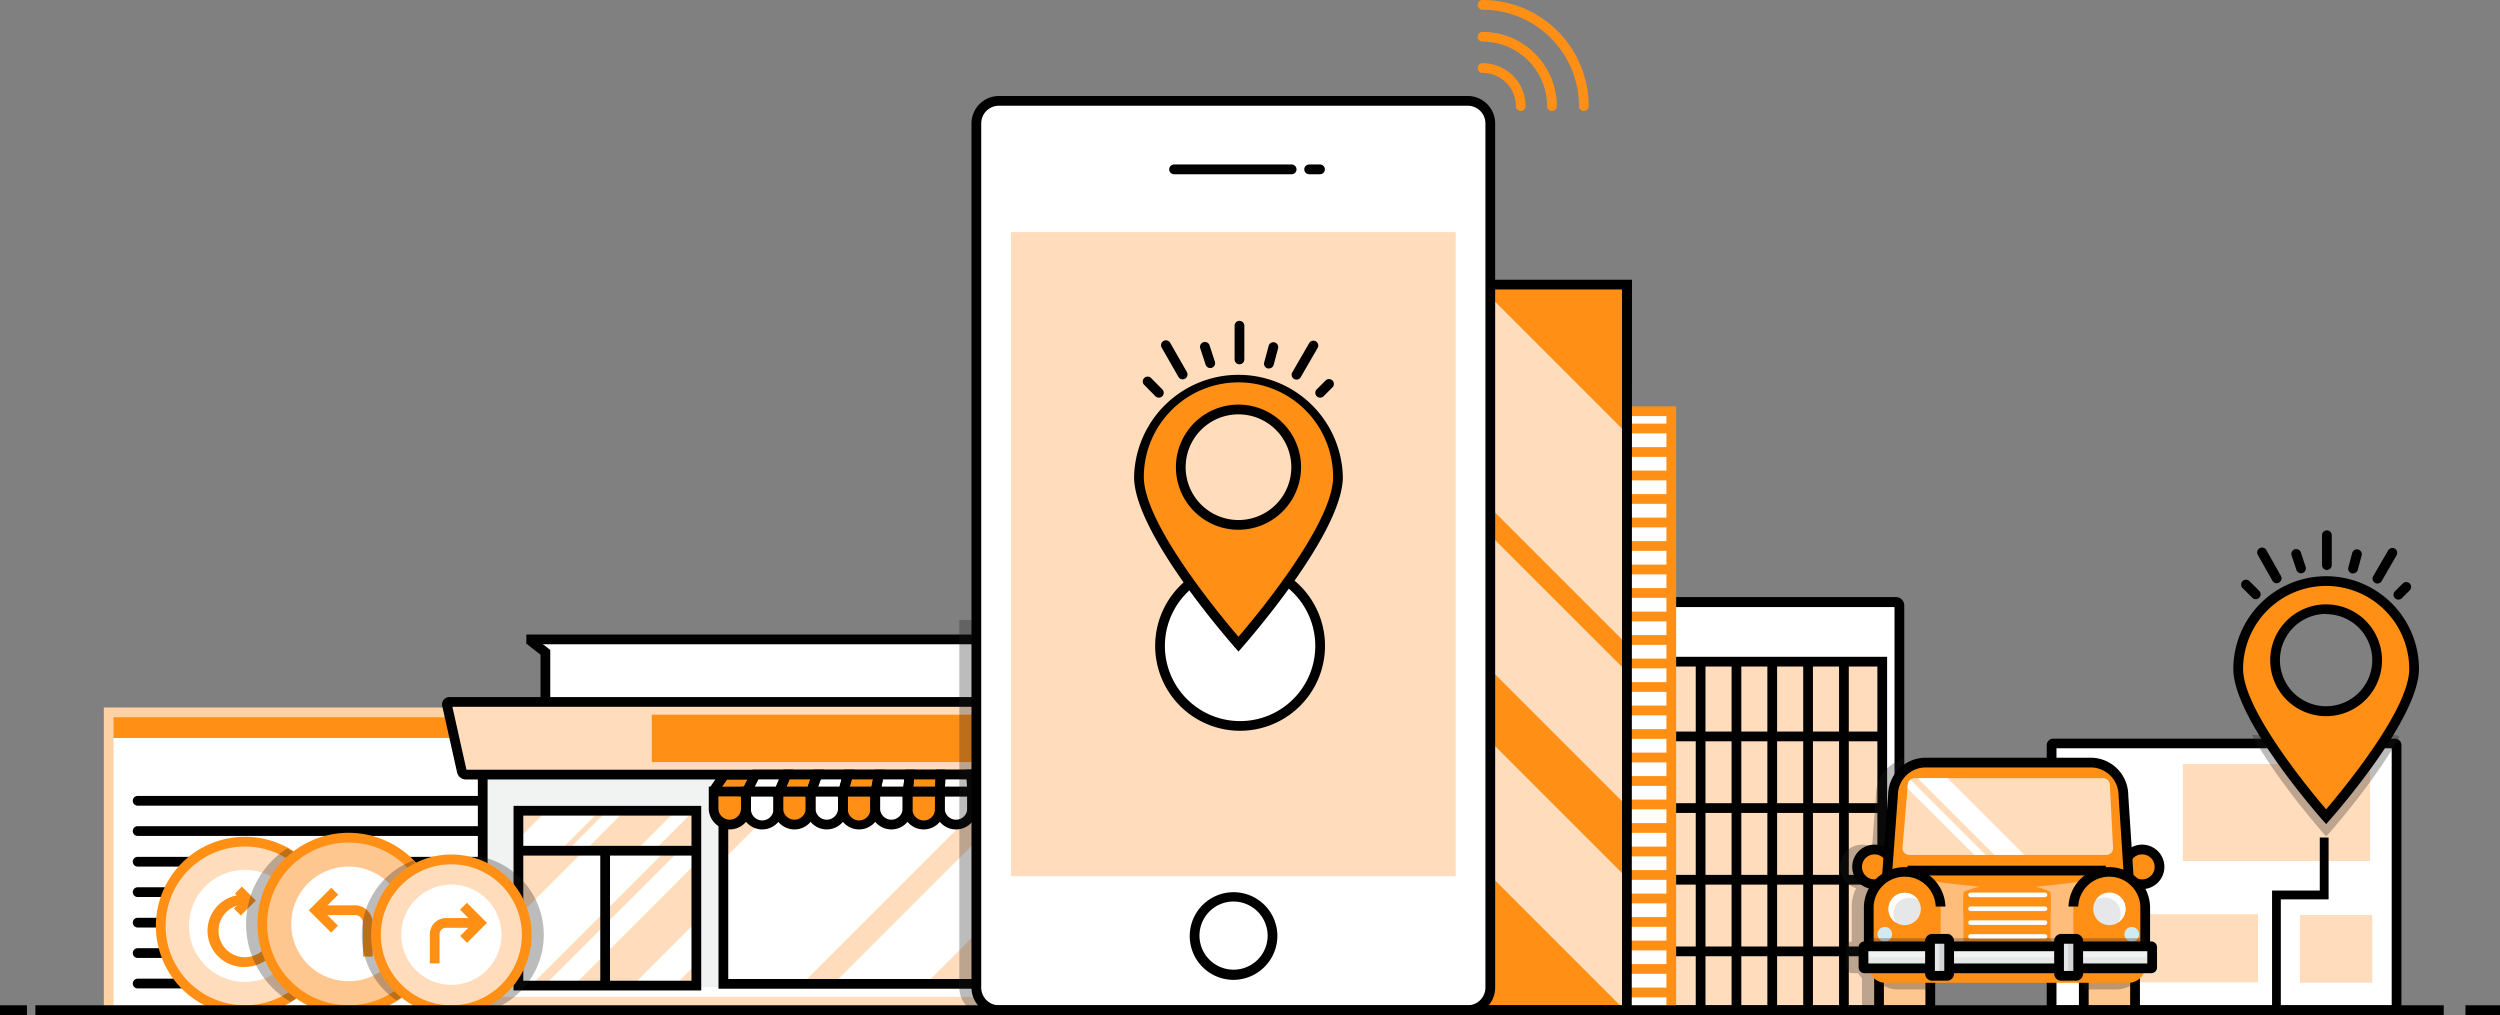 <svg id="Layer_1" data-name="Layer 1" xmlns="http://www.w3.org/2000/svg" viewBox="0 0 513.39 208.44"><rect x="0" y="0" width="513.39" height="208.44" fill="#808080" stroke="none"/><defs><style>.cls-1{fill:#fff;}.cls-2{fill:#ff9015;}.cls-3{fill:#ffd2a6;}.cls-4{fill:#ffddbc;}.cls-5{fill:#fefefe;}.cls-6{opacity:0.3;}.cls-7{fill:#231f20;}.cls-8{fill:#ffc790;}.cls-9{fill:#ffbd7b;}.cls-10{fill:#e6e7e8;}.cls-11{fill:#cfeaf3;}.cls-12{fill:#f1f2f2;}.cls-13{fill:#d1d3d4;}.cls-14{fill:#616d7e;}.cls-15{fill:#c1c6cc;}.cls-16{fill:#8c97a3;}</style></defs><rect class="cls-1" x="22.29" y="146.28" width="99.03" height="61.16"/><rect class="cls-2" x="22.29" y="146.28" width="99.03" height="5.27"/><path class="cls-3" d="M275.79,459.78h-101V396.63h101Zm-99-2h97V398.63h-97Z" transform="translate(-153.47 -251.34)"/><path d="M268.81,416.79H181.74a1,1,0,1,1,0-2h87.07a1,1,0,0,1,0,2Z" transform="translate(-153.47 -251.34)"/><path d="M268.81,423H181.74a1,1,0,1,1,0-2h87.07a1,1,0,0,1,0,2Z" transform="translate(-153.47 -251.34)"/><path d="M268.81,429.3H181.74a1,1,0,1,1,0-2h87.07a1,1,0,0,1,0,2Z" transform="translate(-153.47 -251.34)"/><path d="M268.81,435.55H181.74a1,1,0,1,1,0-2h87.07a1,1,0,0,1,0,2Z" transform="translate(-153.47 -251.34)"/><path d="M268.81,441.81H181.74a1,1,0,1,1,0-2h87.07a1,1,0,0,1,0,2Z" transform="translate(-153.47 -251.34)"/><path d="M268.81,448.06H181.74a1,1,0,1,1,0-2h87.07a1,1,0,0,1,0,2Z" transform="translate(-153.47 -251.34)"/><path d="M268.81,454.32H181.74a1,1,0,1,1,0-2h87.07a1,1,0,0,1,0,2Z" transform="translate(-153.47 -251.34)"/><path class="cls-1" d="M338.92,123.61h50.42a.7.7,0,0,1,.7.7v83.12a0,0,0,0,1,0,0H338.22a0,0,0,0,1,0,0V124.32A.7.7,0,0,1,338.92,123.61Z"/><path d="M544.52,459.78H490.69V375.66a1.71,1.71,0,0,1,1.7-1.71h50.42a1.72,1.72,0,0,1,1.71,1.71Zm-51.83-2h49.83V376H492.69Z" transform="translate(-153.47 -251.34)"/><rect class="cls-4" x="341.76" y="135.87" width="44.74" height="71.57"/><path d="M541,459.78H494.23V386.22H541Zm-44.74-2H539V388.22H496.23Z" transform="translate(-153.47 -251.34)"/><rect x="348.23" y="135.87" width="2" height="71.57"/><rect x="355.59" y="135.87" width="2" height="71.57"/><rect x="362.94" y="135.87" width="2" height="71.57"/><rect x="370.3" y="135.87" width="2" height="71.57"/><rect x="377.66" y="135.87" width="2" height="71.57"/><rect x="341.76" y="164.94" width="44.74" height="2"/><rect x="341.76" y="179.66" width="44.74" height="2"/><rect x="341.76" y="194.37" width="44.74" height="2"/><rect x="341.76" y="150.23" width="44.74" height="2"/><rect class="cls-5" x="326.27" y="84.42" width="16.93" height="123.02"/><path class="cls-2" d="M497.68,459.78H478.74v-125h18.94Zm-16.94-2h14.94v-121H480.74Z" transform="translate(-153.47 -251.34)"/><rect class="cls-2" x="334.09" y="86.99" width="9.12" height="2"/><rect class="cls-2" x="334.09" y="91.82" width="9.12" height="2"/><rect class="cls-2" x="334.09" y="96.64" width="9.12" height="2"/><rect class="cls-2" x="334.09" y="101.47" width="9.12" height="2"/><rect class="cls-2" x="334.09" y="106.3" width="9.12" height="2"/><rect class="cls-2" x="334.09" y="111.12" width="9.12" height="2"/><rect class="cls-2" x="334.09" y="115.95" width="9.12" height="2"/><rect class="cls-2" x="334.09" y="120.77" width="9.12" height="2"/><rect class="cls-2" x="334.09" y="125.6" width="9.12" height="2"/><rect class="cls-2" x="334.09" y="130.42" width="9.12" height="2"/><rect class="cls-2" x="334.09" y="135.25" width="9.12" height="2"/><rect class="cls-2" x="334.09" y="140.08" width="9.12" height="2"/><rect class="cls-2" x="334.09" y="144.9" width="9.12" height="2"/><rect class="cls-2" x="334.09" y="149.73" width="9.12" height="2"/><rect class="cls-2" x="334.09" y="154.55" width="9.12" height="2"/><rect class="cls-2" x="334.09" y="159.38" width="9.12" height="2"/><rect class="cls-2" x="334.09" y="164.2" width="9.12" height="2"/><rect class="cls-2" x="334.09" y="169.03" width="9.12" height="2"/><rect class="cls-2" x="334.09" y="173.86" width="9.12" height="2"/><rect class="cls-2" x="334.09" y="178.68" width="9.12" height="2"/><rect class="cls-2" x="334.09" y="183.51" width="9.12" height="2"/><rect class="cls-2" x="334.09" y="188.33" width="9.12" height="2"/><rect class="cls-2" x="334.09" y="193.16" width="9.12" height="2"/><rect class="cls-2" x="334.09" y="197.98" width="9.12" height="2"/><rect class="cls-2" x="334.09" y="202.81" width="9.12" height="2"/><rect class="cls-2" x="303.48" y="58.43" width="30.61" height="149.01"/><polygon class="cls-4" points="334.09 132.31 334.09 89.03 303.49 58.43 303.48 58.43 303.48 101.7 334.09 132.31"/><polygon class="cls-4" points="303.48 149.69 303.48 177.25 333.67 207.44 334.09 207.44 334.09 180.29 303.48 149.69"/><polygon class="cls-4" points="303.48 134.92 334.09 165.53 334.09 137.96 303.48 107.36 303.48 134.92"/><path d="M488.56,459.78H456v-151h32.61Zm-30.61-2h28.61v-147H458Z" transform="translate(-153.47 -251.34)"/><rect class="cls-1" x="421.31" y="152.68" width="70.84" height="54.76" rx="0.33"/><path d="M645.29,459.78H575.12a1.34,1.34,0,0,1-1.34-1.33V404.36a1.33,1.33,0,0,1,1.34-1.33h70.17a1.33,1.33,0,0,1,1.33,1.33v54.09A1.34,1.34,0,0,1,645.29,459.78Zm-69.51-2h68.84V405H575.78Z" transform="translate(-153.47 -251.34)"/><rect class="cls-1" x="426.76" y="156.9" width="59.94" height="46.33"/><rect class="cls-4" x="448.27" y="156.9" width="38.43" height="19.91"/><rect class="cls-4" x="425.26" y="187.72" width="38.43" height="14.01"/><rect class="cls-4" x="472.3" y="187.89" width="14.86" height="13.92"/><polygon points="468.38 207.44 466.58 207.44 466.58 182.88 476.38 182.88 476.38 171.99 478.19 171.99 478.19 184.69 468.38 184.69 468.38 207.44"/><g class="cls-6"><path class="cls-7" d="M538.71,414.57l-.8,10.7a4.5,4.5,0,0,0-2-.48,4.55,4.55,0,0,0-1.27,8.93,8.3,8.3,0,0,0-.91,3.78v7.2a1.18,1.18,0,0,0-1.08,1.16V450a1.19,1.19,0,0,0,1.19,1.19h1.24a3.53,3.53,0,0,0,.76,1v5.55a2,2,0,0,0,.62,1.45h8.06V407.18A7.68,7.68,0,0,0,538.71,414.57Z" transform="translate(-153.47 -251.34)"/></g><path class="cls-2" d="M542,429.36a3.57,3.57,0,1,1-3.57-3.57A3.57,3.57,0,0,1,542,429.36Z" transform="translate(-153.47 -251.34)"/><path class="cls-2" d="M596.94,429.36a3.57,3.57,0,1,1-3.57-3.57A3.57,3.57,0,0,1,596.94,429.36Z" transform="translate(-153.47 -251.34)"/><path d="M538.41,433.93a4.57,4.57,0,1,1,4.57-4.57A4.57,4.57,0,0,1,538.41,433.93Zm0-7.14a2.57,2.57,0,1,0,2.57,2.57A2.57,2.57,0,0,0,538.41,426.79Z" transform="translate(-153.47 -251.34)"/><path d="M593.37,433.93a4.57,4.57,0,1,1,4.57-4.57A4.58,4.58,0,0,1,593.37,433.93Zm0-7.14a2.57,2.57,0,1,0,2.57,2.57A2.57,2.57,0,0,0,593.37,426.79Z" transform="translate(-153.47 -251.34)"/><rect class="cls-8" x="385.87" y="189.32" width="10.53" height="18.12" rx="1"/><rect class="cls-8" x="427.91" y="189.32" width="10.53" height="18.12" rx="1"/><path d="M548.87,459.78h-8.53a2,2,0,0,1-2-2V441.66a2,2,0,0,1,2-2h8.53a2,2,0,0,1,2,2v16.12A2,2,0,0,1,548.87,459.78Zm0-2v0Zm-8.53-16.12v16.12h8.53V441.66Z" transform="translate(-153.47 -251.34)"/><path d="M590.92,459.78h-8.53a2,2,0,0,1-2-2V441.66a2,2,0,0,1,2-2h8.53a2,2,0,0,1,2,2v16.12A2,2,0,0,1,590.92,459.78Zm0-2v0Zm-8.53-16.12v16.12h8.52V441.66Z" transform="translate(-153.47 -251.34)"/><g class="cls-6"><path class="cls-7" d="M539.34,453.1a5.88,5.88,0,0,0,3.83,1.43h6.7v-8.22H539.34Z" transform="translate(-153.47 -251.34)"/></g><g class="cls-6"><path class="cls-7" d="M581.39,454.53h6.7a5.9,5.9,0,0,0,3.83-1.43v-6.79H581.39Z" transform="translate(-153.47 -251.34)"/></g><path class="cls-2" d="M383.76,193.59h56.8a0,0,0,0,1,0,0v4.77a3.46,3.46,0,0,1-3.46,3.46H387.21a3.46,3.46,0,0,1-3.46-3.46v-4.77A0,0,0,0,1,383.76,193.59Z"/><path class="cls-2" d="M590.65,432H540.91l1.3-17.34a6.72,6.72,0,0,1,6.72-6.72H582.8a6.72,6.72,0,0,1,6.72,6.72Z" transform="translate(-153.47 -251.34)"/><path d="M591.72,433H539.83l1.38-18.42a7.71,7.71,0,0,1,7.72-7.64H582.8a7.72,7.72,0,0,1,7.72,7.72ZM542,431h47.59l-1.06-16.28a5.74,5.74,0,0,0-5.72-5.78H548.93a5.72,5.72,0,0,0-5.72,5.72Z" transform="translate(-153.47 -251.34)"/><path class="cls-4" d="M586,426.9H545.54a1.39,1.39,0,0,1-1.38-1.48l1.1-13a1.37,1.37,0,0,1,1.37-1.27h38.73a1.37,1.37,0,0,1,1.37,1.3l.67,13A1.38,1.38,0,0,1,586,426.9Z" transform="translate(-153.47 -251.34)"/><polygon class="cls-1" points="399.93 159.79 393.8 159.79 409.56 175.55 415.69 175.55 399.93 159.79"/><path class="cls-1" d="M558.91,426.9h2.31l-15.44-15.45a1.36,1.36,0,0,0-.52,1l-.06.78Z" transform="translate(-153.47 -251.34)"/><rect class="cls-2" x="390.14" y="178.78" width="41.43" height="15.67"/><path class="cls-1" d="M573.42,435.58H558.14a.47.47,0,0,1-.47-.47h0a.47.47,0,0,1,.47-.47h15.28a.47.47,0,0,1,.47.47h0A.47.47,0,0,1,573.42,435.58Z" transform="translate(-153.47 -251.34)"/><path class="cls-1" d="M573.42,438.43H558.14a.47.47,0,0,1-.47-.47h0a.47.47,0,0,1,.47-.47h15.28a.47.47,0,0,1,.47.47h0A.47.47,0,0,1,573.42,438.43Z" transform="translate(-153.47 -251.34)"/><path class="cls-1" d="M573.42,441.28H558.14a.47.47,0,0,1-.47-.47h0a.47.47,0,0,1,.47-.47h15.28a.47.47,0,0,1,.47.47h0A.47.47,0,0,1,573.42,441.28Z" transform="translate(-153.47 -251.34)"/><path class="cls-1" d="M573.42,444.13H558.14a.47.47,0,0,1-.47-.47h0a.47.47,0,0,1,.47-.47h15.28a.47.47,0,0,1,.47.47h0A.47.47,0,0,1,573.42,444.13Z" transform="translate(-153.47 -251.34)"/><path class="cls-9" d="M584.83,430.36,582.4,432c-1.24.52-10.83,1.43-10.83,1.43s3,.83,3,1.22a41.29,41.29,0,0,1,0,4.93v6.22h5.29a.43.43,0,0,0,.4-.29l-1-6.53Z" transform="translate(-153.47 -251.34)"/><path class="cls-9" d="M546.45,430.36l2.43,1.63c1.24.52,11.18,1.43,11.18,1.43s-3.35.83-3.38,1.22a41.29,41.29,0,0,0,0,4.93v6.22H551.4a.43.43,0,0,1-.41-.29l1-6.53Z" transform="translate(-153.47 -251.34)"/><path class="cls-2" d="M594,445.79V437.5a7.39,7.39,0,0,0-7.38-7.37h0a7.39,7.39,0,0,0-7.37,7.37v8.29Z" transform="translate(-153.47 -251.34)"/><path class="cls-10" d="M583.33,438a3.32,3.32,0,1,0,3.32-3.32A3.32,3.32,0,0,0,583.33,438Z" transform="translate(-153.47 -251.34)"/><path class="cls-1" d="M586.65,434.64a3.31,3.31,0,0,0-2.79,1.53,3.31,3.31,0,0,1,4.58,4.58,3.32,3.32,0,0,0-1.79-6.11Z" transform="translate(-153.47 -251.34)"/><path class="cls-11" d="M589.74,443.19a1.5,1.5,0,1,0,1.5-1.49A1.5,1.5,0,0,0,589.74,443.19Z" transform="translate(-153.47 -251.34)"/><path class="cls-2" d="M537.23,445.79V437.5a7.39,7.39,0,0,1,7.37-7.37h0A7.39,7.39,0,0,1,552,437.5v8.29Z" transform="translate(-153.47 -251.34)"/><path d="M595,445.79h-2V437.5a6.38,6.38,0,0,0-12.75,0h-2a8.38,8.38,0,0,1,16.75,0Z" transform="translate(-153.47 -251.34)"/><path d="M538.23,445.79h-2V437.5a8.38,8.38,0,0,1,16.75,0h-2a6.38,6.38,0,0,0-12.75,0Z" transform="translate(-153.47 -251.34)"/><path class="cls-10" d="M547.92,438a3.32,3.32,0,1,1-3.32-3.32A3.32,3.32,0,0,1,547.92,438Z" transform="translate(-153.47 -251.34)"/><path class="cls-1" d="M542.28,439a3.31,3.31,0,0,1,5.11-2.79,3.32,3.32,0,0,0-6.11,1.79,3.34,3.34,0,0,0,1.53,2.79A3.33,3.33,0,0,1,542.28,439Z" transform="translate(-153.47 -251.34)"/><circle class="cls-11" cx="387.06" cy="191.85" r="1.5"/><g class="cls-6"><polygon class="cls-7" points="426.76 192.67 426.76 191.75 424.73 191.75 422.84 191.75 422.84 192.67 400.54 192.67 400.54 191.75 398.5 191.75 396.62 191.75 396.62 192.67 383.76 192.67 383.76 193.95 390.14 193.95 397.92 193.95 398.5 193.95 403.21 193.95 421.13 193.95 425.81 193.95 426.41 193.95 431.57 193.95 440.55 193.95 440.55 192.67 426.76 192.67"/></g><rect class="cls-12" x="382.68" y="194.33" width="59.28" height="4.51"/><rect class="cls-10" x="382.68" y="196.59" width="59.28" height="2.26"/><rect x="391.72" y="177.78" width="40.72" height="2"/><path d="M595.24,451.19h-58.9a1.19,1.19,0,0,1-1.19-1.19v-4.14a1.19,1.19,0,0,1,1.19-1.19h58.9a1.19,1.19,0,0,1,1.19,1.19V450A1.19,1.19,0,0,1,595.24,451.19Zm-58.09-2h57.28v-2.52H537.15Z" transform="translate(-153.47 -251.34)"/><rect class="cls-10" x="422.84" y="192.8" width="3.92" height="7.59"/><rect class="cls-13" x="424.73" y="192.8" width="2.04" height="7.59"/><rect class="cls-10" x="396.34" y="192.8" width="3.92" height="7.59"/><rect class="cls-13" x="398.23" y="192.8" width="2.04" height="7.59"/><path d="M553.31,452.73h-3.07a1.44,1.44,0,0,1-1.43-1.43v-6.73a1.43,1.43,0,0,1,1.43-1.43h3.07a1.44,1.44,0,0,1,1.43,1.43v6.73A1.44,1.44,0,0,1,553.31,452.73Zm-2.5-2h1.93v-5.59h-1.93Z" transform="translate(-153.47 -251.34)"/><path d="M579.81,452.73h-3.07a1.44,1.44,0,0,1-1.43-1.43v-6.73a1.43,1.43,0,0,1,1.43-1.43h3.07a1.44,1.44,0,0,1,1.43,1.43v6.73A1.44,1.44,0,0,1,579.81,452.73Zm-2.5-2h1.93v-5.59h-1.93Z" transform="translate(-153.47 -251.34)"/><polygon class="cls-1" points="236.2 147.14 112.08 147.14 112.08 133.95 109.42 131.56 239.2 131.56 236.45 133.95 236.2 147.14"/><polygon class="cls-14" points="237.2 147.14 235.2 147.14 235.2 133.47 238.6 130.82 239.83 132.4 237.2 134.45 237.2 147.14"/><rect class="cls-15" x="109.08" y="131.31" width="130.13" height="0.03"/><path d="M393.69,383.65H261.56v-2H393.69Z" transform="translate(-153.47 -251.34)"/><polygon points="113 147.14 111 147.14 111 134.45 108.37 132.4 109.6 130.82 113 133.47 113 147.14"/><rect class="cls-12" x="99.13" y="158.47" width="150.2" height="45.24"/><rect class="cls-4" x="106.46" y="175.46" width="36.54" height="26.93"/><polygon class="cls-1" points="143 177.19 143 175.47 138.7 175.47 111.77 202.4 117.8 202.4 143 177.19"/><polygon class="cls-1" points="119.15 175.47 106.46 188.16 106.46 202.4 108.98 202.4 135.91 175.47 119.15 175.47"/><polygon class="cls-1" points="143 197.92 143 189.27 129.87 202.4 138.52 202.4 143 197.92"/><polygon class="cls-4" points="244.99 162.54 244.99 202.04 148.55 202.04 148.55 162.68 244.99 162.54"/><polygon class="cls-1" points="210.64 162.59 171.19 202.04 190.11 202.04 229.62 162.57 210.64 162.59"/><polygon class="cls-1" points="162.39 162.66 148.55 176.53 148.55 202.04 164.73 202.04 204.17 162.6 162.39 162.66"/><polygon class="cls-1" points="244.99 171.62 214.57 202.04 232.1 202.04 244.99 189.17 244.99 171.62"/><polygon class="cls-16" points="243.83 159.06 237.5 159.06 239.25 162.52 246.13 162.41 243.83 159.06"/><polygon class="cls-2" points="148.8 159.06 146.5 162.44 153.39 162.52 155.14 159.06 148.8 159.06"/><polygon points="147.32 163 145.67 161.87 148.27 158.06 156.76 158.06 154.28 162.97 152.5 162.07 153.51 160.06 149.33 160.06 147.32 163"/><path class="cls-4" d="M405.83,410.41H249.12a.87.87,0,0,1-.81-.65l-3-13.62a.52.52,0,0,1,.52-.66H409.16a.52.52,0,0,1,.52.66l-3,13.62A.86.86,0,0,1,405.83,410.41Z" transform="translate(-153.47 -251.34)"/><path d="M405.83,411.41H249.12a1.86,1.86,0,0,1-1.78-1.43l-3.05-13.63a1.52,1.52,0,0,1,1.5-1.87H409.16a1.52,1.52,0,0,1,1.5,1.87l-3,13.63A1.87,1.87,0,0,1,405.83,411.41Zm-156.57-2H405.69l2.89-12.93H246.37Z" transform="translate(-153.47 -251.34)"/><rect class="cls-4" x="94.99" y="203.71" width="158.04" height="3.73"/><polygon class="cls-1" points="254.02 206.96 252.02 206.96 252.02 204.71 95.98 204.71 95.98 206.96 93.98 206.96 93.98 202.71 254.02 202.71 254.02 206.96"/><path class="cls-2" d="M303.34,420.67h0a3.32,3.32,0,0,1-3.32-3.32v-3.47h6.64v3.47A3.32,3.32,0,0,1,303.34,420.67Z" transform="translate(-153.47 -251.34)"/><path class="cls-1" d="M310,420.67h0a3.32,3.32,0,0,1-3.32-3.32v-3.47h6.63v3.47A3.32,3.32,0,0,1,310,420.67Z" transform="translate(-153.47 -251.34)"/><path class="cls-2" d="M316.61,420.67h0a3.32,3.32,0,0,1-3.32-3.32v-3.47h6.64v3.47A3.32,3.32,0,0,1,316.61,420.67Z" transform="translate(-153.47 -251.34)"/><path class="cls-1" d="M323.25,420.67h0a3.32,3.32,0,0,1-3.32-3.32v-3.47h6.64v3.47A3.32,3.32,0,0,1,323.25,420.67Z" transform="translate(-153.47 -251.34)"/><path class="cls-2" d="M329.88,420.67h0a3.32,3.32,0,0,1-3.31-3.32v-3.47h6.63v3.47A3.32,3.32,0,0,1,329.88,420.67Z" transform="translate(-153.47 -251.34)"/><path class="cls-1" d="M336.52,420.67h0a3.32,3.32,0,0,1-3.32-3.32v-3.47h6.64v3.47A3.32,3.32,0,0,1,336.52,420.67Z" transform="translate(-153.47 -251.34)"/><path class="cls-2" d="M343.15,420.67h0a3.32,3.32,0,0,1-3.31-3.32v-3.47h6.63v3.47A3.32,3.32,0,0,1,343.15,420.67Z" transform="translate(-153.47 -251.34)"/><path class="cls-1" d="M349.79,420.67h0a3.32,3.32,0,0,1-3.32-3.32v-3.47h6.64v3.47A3.32,3.32,0,0,1,349.79,420.67Z" transform="translate(-153.47 -251.34)"/><path class="cls-16" d="M356.42,420.67h0a3.32,3.32,0,0,1-3.31-3.32v-3.47h6.63v3.47A3.32,3.32,0,0,1,356.42,420.67Z" transform="translate(-153.47 -251.34)"/><path class="cls-1" d="M363.06,420.67h0a3.32,3.32,0,0,1-3.32-3.32v-3.47h6.64v3.47A3.32,3.32,0,0,1,363.06,420.67Z" transform="translate(-153.47 -251.34)"/><path class="cls-16" d="M212.9,162.54h6.64a0,0,0,0,1,0,0V166a3.32,3.32,0,0,1-3.32,3.32h0A3.32,3.32,0,0,1,212.9,166v-3.47A0,0,0,0,1,212.9,162.54Z"/><path class="cls-1" d="M376.33,420.67h0a3.32,3.32,0,0,1-3.32-3.32v-3.47h6.64v3.47A3.32,3.32,0,0,1,376.33,420.67Z" transform="translate(-153.47 -251.34)"/><path class="cls-16" d="M383,420.67h0a3.32,3.32,0,0,1-3.31-3.32v-3.47h6.63v3.47A3.32,3.32,0,0,1,383,420.67Z" transform="translate(-153.47 -251.34)"/><path class="cls-1" d="M389.6,420.67h0a3.32,3.32,0,0,1-3.32-3.32v-3.47h6.64v3.47A3.32,3.32,0,0,1,389.6,420.67Z" transform="translate(-153.47 -251.34)"/><path class="cls-16" d="M396.23,420.67h0a3.32,3.32,0,0,1-3.31-3.32v-3.47h6.63v3.47A3.32,3.32,0,0,1,396.23,420.67Z" transform="translate(-153.47 -251.34)"/><path d="M303.34,421.67a4.33,4.33,0,0,1-4.32-4.32v-4.47h8.64v4.47A4.33,4.33,0,0,1,303.34,421.67ZM301,414.88v2.47a2.32,2.32,0,1,0,4.64,0v-2.47Z" transform="translate(-153.47 -251.34)"/><path d="M310,421.67a4.33,4.33,0,0,1-4.32-4.32v-4.47h8.63v4.47A4.32,4.32,0,0,1,310,421.67Zm-2.32-6.79v2.47a2.32,2.32,0,1,0,4.63,0v-2.47Z" transform="translate(-153.47 -251.34)"/><path d="M316.61,421.67a4.33,4.33,0,0,1-4.32-4.32v-4.47h8.64v4.47A4.33,4.33,0,0,1,316.61,421.67Zm-2.32-6.79v2.47a2.32,2.32,0,0,0,4.64,0v-2.47Z" transform="translate(-153.47 -251.34)"/><path d="M323.25,421.67a4.33,4.33,0,0,1-4.32-4.32v-4.47h8.64v4.47A4.33,4.33,0,0,1,323.25,421.67Zm-2.32-6.79v2.47a2.32,2.32,0,0,0,4.64,0v-2.47Z" transform="translate(-153.47 -251.34)"/><path d="M329.88,421.67a4.32,4.32,0,0,1-4.31-4.32v-4.47h8.63v4.47A4.33,4.33,0,0,1,329.88,421.67Zm-2.31-6.79v2.47a2.32,2.32,0,1,0,4.63,0v-2.47Z" transform="translate(-153.47 -251.34)"/><path d="M336.52,421.67a4.33,4.33,0,0,1-4.32-4.32v-4.47h8.64v4.47A4.33,4.33,0,0,1,336.52,421.67Zm-2.32-6.79v2.47a2.32,2.32,0,0,0,4.64,0v-2.47Z" transform="translate(-153.47 -251.34)"/><path d="M343.15,421.67a4.32,4.32,0,0,1-4.31-4.32v-4.47h8.63v4.47A4.33,4.33,0,0,1,343.15,421.67Zm-2.31-6.79v2.47a2.32,2.32,0,1,0,4.63,0v-2.47Z" transform="translate(-153.47 -251.34)"/><path d="M349.79,421.67a4.33,4.33,0,0,1-4.32-4.32v-4.47h8.64v4.47A4.33,4.33,0,0,1,349.79,421.67Zm-2.32-6.79v2.47a2.32,2.32,0,0,0,4.64,0v-2.47Z" transform="translate(-153.47 -251.34)"/><path d="M356.42,421.67a4.32,4.32,0,0,1-4.31-4.32v-4.47h8.63v4.47A4.33,4.33,0,0,1,356.42,421.67Zm-2.31-6.79v2.47a2.32,2.32,0,1,0,4.63,0v-2.47Z" transform="translate(-153.47 -251.34)"/><path d="M363.06,421.67a4.33,4.33,0,0,1-4.32-4.32v-4.47h8.64v4.47A4.33,4.33,0,0,1,363.06,421.67Zm-2.32-6.79v2.47a2.32,2.32,0,0,0,4.64,0v-2.47Z" transform="translate(-153.47 -251.34)"/><path d="M369.69,421.67a4.32,4.32,0,0,1-4.31-4.32v-4.47H374v4.47A4.33,4.33,0,0,1,369.69,421.67Zm-2.31-6.79v2.47a2.32,2.32,0,0,0,2.31,2.32h0a2.32,2.32,0,0,0,2.32-2.32v-2.47Z" transform="translate(-153.47 -251.34)"/><path d="M376.33,421.67a4.33,4.33,0,0,1-4.32-4.32v-4.47h8.64v4.47A4.33,4.33,0,0,1,376.33,421.67ZM374,414.88v2.47a2.32,2.32,0,0,0,4.64,0v-2.47Z" transform="translate(-153.47 -251.34)"/><path d="M383,421.67a4.32,4.32,0,0,1-4.31-4.32v-4.47h8.63v4.47A4.32,4.32,0,0,1,383,421.67Zm-2.31-6.79v2.47a2.32,2.32,0,1,0,4.63,0v-2.47Z" transform="translate(-153.47 -251.34)"/><path d="M389.6,421.67a4.33,4.33,0,0,1-4.32-4.32v-4.47h8.64v4.47A4.33,4.33,0,0,1,389.6,421.67Zm-2.32-6.79v2.47a2.32,2.32,0,1,0,4.64,0v-2.47Z" transform="translate(-153.47 -251.34)"/><path d="M396.23,421.67a4.32,4.32,0,0,1-4.31-4.32v-4.47h8.63v4.47A4.32,4.32,0,0,1,396.23,421.67Zm-2.31-6.79v2.47a2.32,2.32,0,1,0,4.63,0v-2.47Z" transform="translate(-153.47 -251.34)"/><polygon class="cls-1" points="155.14 159.06 153.39 162.52 159.99 162.52 161.47 159.06 155.14 159.06"/><polygon class="cls-2" points="167.81 159.06 161.47 159.06 159.99 162.52 166.6 162.52 167.81 159.06"/><polygon class="cls-1" points="174.14 159.06 167.81 159.06 166.6 162.52 173.2 162.52 174.14 159.06"/><polygon class="cls-2" points="174.14 159.06 173.2 162.52 179.81 162.52 180.48 159.06 174.14 159.06"/><polygon class="cls-1" points="180.48 159.06 179.81 162.52 186.41 162.52 186.81 159.06 180.48 159.06"/><polygon class="cls-2" points="193.15 159.06 186.81 159.06 186.41 162.52 193.01 162.52 193.15 159.06"/><polygon class="cls-1" points="199.48 159.06 193.15 159.06 193.01 162.52 199.62 162.52 199.48 159.06"/><polygon class="cls-16" points="205.82 159.06 199.48 159.06 199.62 162.52 206.22 162.52 205.82 159.06"/><polygon class="cls-1" points="212.16 159.06 205.82 159.06 206.22 162.52 212.83 162.52 212.16 159.06"/><polygon class="cls-16" points="218.49 159.06 212.16 159.06 212.83 162.52 219.43 162.52 218.49 159.06"/><polygon class="cls-1" points="224.83 159.06 218.49 159.06 219.43 162.52 226.04 162.52 224.83 159.06"/><polygon class="cls-16" points="231.16 159.06 224.83 159.06 226.04 162.52 232.64 162.52 231.16 159.06"/><polygon class="cls-1" points="237.5 159.06 231.16 159.06 232.64 162.52 239.25 162.52 237.5 159.06"/><path d="M314.12,414.87h-8.89L308,409.4h8.47Zm-5.64-2h4.32l.63-1.47h-4.21Z" transform="translate(-153.47 -251.34)"/><path d="M320.78,414.87H312l2.33-5.47h8.41Zm-5.8-2h4.38l.51-1.47H315.6Z" transform="translate(-153.47 -251.34)"/><path d="M327.44,414.87h-8.78l1.91-5.47h8.35Zm-6-2h4.43l.4-1.47H322Z" transform="translate(-153.47 -251.34)"/><path d="M334.1,414.87h-8.74l1.49-5.47h8.31Zm-6.12-2h4.47l.29-1.47h-4.36Z" transform="translate(-153.47 -251.34)"/><path d="M340.77,414.87h-8.71l1.07-5.47h8.28Zm-6.28-2H339l.17-1.47h-4.39Z" transform="translate(-153.47 -251.34)"/><path d="M347.45,414.87h-8.69l.64-5.47h8.26Zm-6.45-2h4.52l.06-1.47h-4.4Z" transform="translate(-153.47 -251.34)"/><path d="M354.13,414.87h-8.68l.21-5.47h8.26Zm-6.6-2h4.52L352,411.4h-4.41Z" transform="translate(-153.47 -251.34)"/><path d="M360.82,414.87h-8.69l-.21-5.47h8.26Zm-6.77-2h4.52l-.17-1.47H354Z" transform="translate(-153.47 -251.34)"/><path d="M367.51,414.87h-8.7l-.64-5.47h8.28Zm-6.92-2h4.5l-.29-1.47h-4.39Z" transform="translate(-153.47 -251.34)"/><path d="M374.21,414.87h-8.73l-1.07-5.47h8.32Zm-7.09-2h4.48l-.4-1.47h-4.36Z" transform="translate(-153.47 -251.34)"/><path d="M380.92,414.87h-8.78l-1.49-5.47H379Zm-7.25-2h4.43l-.51-1.47h-4.32Z" transform="translate(-153.47 -251.34)"/><path d="M387.63,414.87H378.8l-1.91-5.47h8.4Zm-7.41-2h4.38L384,411.4h-4.26Z" transform="translate(-153.47 -251.34)"/><path d="M394.34,414.87h-8.89l-2.33-5.47h8.46Zm-7.57-2h4.32l-.74-1.47h-4.2Z" transform="translate(-153.47 -251.34)"/><polygon points="245.31 162.98 243.31 160.06 239.12 160.06 240.14 162.07 238.35 162.97 235.87 158.06 244.36 158.06 246.96 161.85 245.31 162.98"/><polygon points="245.99 203.04 147.55 203.04 147.55 169.34 149.55 169.34 149.55 201.04 243.99 201.04 243.99 168.87 245.99 168.87 245.99 203.04"/><rect x="98.13" y="159.07" width="2" height="44.21"/><rect x="248.33" y="159.06" width="2" height="44.65"/><rect class="cls-4" x="106.46" y="166.49" width="36.54" height="7.71"/><polygon class="cls-1" points="128.32 166.49 124.68 166.49 116.97 174.2 120.61 174.2 128.32 166.49"/><polygon class="cls-1" points="123.17 166.49 112.26 166.49 106.46 172.29 106.46 174.2 115.45 174.2 123.17 166.49"/><polygon class="cls-1" points="142.46 166.49 138.82 166.49 131.11 174.2 134.75 174.2 142.46 166.49"/><path d="M297.47,454.74H258.93V416.83h38.54Zm-36.54-2h34.54V418.83H260.93Z" transform="translate(-153.47 -251.34)"/><rect x="123.27" y="175.47" width="2" height="26.93"/><rect class="cls-2" x="133.84" y="146.76" width="80.62" height="9.74"/><rect x="107.07" y="173.7" width="35.93" height="2"/><g class="cls-6"><path class="cls-7" d="M395.66,394.48H377.17v-8.69l2.63-2.05-.07-.09h.46v-5H350.47v75.47a5.63,5.63,0,0,0,2.44,4.63H393v-.48h1v-4.25h-3.7V411.41h2a1.87,1.87,0,0,0,1.79-1.43l3-13.63a1.52,1.52,0,0,0-1.5-1.87Z" transform="translate(-153.47 -251.34)"/></g><rect class="cls-1" x="200.5" y="20.71" width="105.54" height="186.73" rx="5.57"/><path d="M454.88,459.78H358.61a5.64,5.64,0,0,1-5.64-5.63V276.69a5.65,5.65,0,0,1,5.64-5.64h96.27a5.64,5.64,0,0,1,5.63,5.64V454.15A5.64,5.64,0,0,1,454.88,459.78ZM358.61,273.05a3.64,3.64,0,0,0-3.64,3.64V454.15a3.64,3.64,0,0,0,3.64,3.63h96.27a3.64,3.64,0,0,0,3.63-3.63V276.69a3.64,3.64,0,0,0-3.63-3.64Z" transform="translate(-153.47 -251.34)"/><path d="M418.72,287.12H394.57a1,1,0,0,1,0-2h24.15a1,1,0,0,1,0,2Z" transform="translate(-153.47 -251.34)"/><path d="M424.54,287.12h-2.23a1,1,0,0,1,0-2h2.23a1,1,0,1,1,0,2Z" transform="translate(-153.47 -251.34)"/><path d="M406.74,452.56a9,9,0,1,1,9.05-9.05A9.06,9.06,0,0,1,406.74,452.56Zm0-16.09a7,7,0,1,0,7.05,7A7.05,7.05,0,0,0,406.74,436.47Z" transform="translate(-153.47 -251.34)"/><rect class="cls-4" x="207.61" y="47.66" width="91.33" height="132.27"/><path class="cls-2" d="M465.76,274.14a1,1,0,0,1-1-1,6.83,6.83,0,0,0-6.84-6.83,1,1,0,0,1,0-2,8.83,8.83,0,0,1,8.84,8.83A1,1,0,0,1,465.76,274.14Z" transform="translate(-153.47 -251.34)"/><path class="cls-2" d="M472.17,274.14a1,1,0,0,1-1-1,13.25,13.25,0,0,0-13.25-13.25,1,1,0,1,1,0-2,15.26,15.26,0,0,1,15.25,15.25A1,1,0,0,1,472.17,274.14Z" transform="translate(-153.47 -251.34)"/><path class="cls-2" d="M478.72,274.14a1,1,0,0,1-1-1,19.8,19.8,0,0,0-19.8-19.8,1,1,0,0,1,0-2,21.8,21.8,0,0,1,21.8,21.8A1,1,0,0,1,478.72,274.14Z" transform="translate(-153.47 -251.34)"/><circle class="cls-1" cx="408.13" cy="383.97" r="16.43" transform="translate(-270.17 -63.73) rotate(-22.74)"/><path d="M408.13,401.41A17.44,17.44,0,1,1,425.57,384,17.46,17.46,0,0,1,408.13,401.41Zm0-32.87A15.44,15.44,0,1,0,423.57,384,15.45,15.45,0,0,0,408.13,368.54Z" transform="translate(-153.47 -251.34)"/><path class="cls-2" d="M407.8,328.86a20.43,20.43,0,0,0-20.44,20.43c0,11.29,20.44,34.34,20.44,34.34s20.43-23.05,20.43-34.34A20.43,20.43,0,0,0,407.8,328.86Zm0,30.27a11.85,11.85,0,1,1,11.85-11.85A11.85,11.85,0,0,1,407.8,359.13Z" transform="translate(-153.47 -251.34)"/><path d="M407.8,385.14l-.75-.85c-.84-1-20.69-23.47-20.69-35a21.44,21.44,0,0,1,42.87,0c0,11.53-19.84,34-20.68,35Zm0-55.28a19.45,19.45,0,0,0-19.44,19.43c0,9.58,15.78,28.55,19.44,32.81,3.65-4.26,19.43-23.23,19.43-32.81A19.44,19.44,0,0,0,407.8,329.86Zm0,30.27a12.85,12.85,0,1,1,12.85-12.85A12.87,12.87,0,0,1,407.8,360.13Zm0-23.7a10.85,10.85,0,1,0,10.85,10.85A10.85,10.85,0,0,0,407.8,336.43Z" transform="translate(-153.47 -251.34)"/><path d="M408,326.15a1,1,0,0,1-1-1v-6.92a1,1,0,0,1,2,0v6.92A1,1,0,0,1,408,326.15Z" transform="translate(-153.47 -251.34)"/><path d="M414.05,327a1.15,1.15,0,0,1-.26,0,1,1,0,0,1-.71-1.23l.91-3.38a1,1,0,1,1,1.93.52l-.9,3.38A1,1,0,0,1,414.05,327Z" transform="translate(-153.47 -251.34)"/><path d="M419.72,329.3a1,1,0,0,1-.5-.13,1,1,0,0,1-.37-1.37l3.47-6a1,1,0,0,1,1.36-.37,1,1,0,0,1,.37,1.37l-3.47,6A1,1,0,0,1,419.72,329.3Z" transform="translate(-153.47 -251.34)"/><path d="M424.58,333a1,1,0,0,1-.71-.29,1,1,0,0,1,0-1.42l1.81-1.81a1,1,0,0,1,1.42,0,1,1,0,0,1,0,1.41l-1.82,1.82A1,1,0,0,1,424.58,333Z" transform="translate(-153.47 -251.34)"/><path d="M391.44,333a1,1,0,0,1-.71-.3l-2.24-2.27a1,1,0,1,1,1.42-1.4l2.24,2.26a1,1,0,0,1,0,1.42A1,1,0,0,1,391.44,333Z" transform="translate(-153.47 -251.34)"/><path d="M396.33,329.24a1,1,0,0,1-.87-.51l-3.43-6a1,1,0,1,1,1.74-1l3.43,6a1,1,0,0,1-.37,1.37A1.13,1.13,0,0,1,396.33,329.24Z" transform="translate(-153.47 -251.34)"/><path d="M402,326.92a1,1,0,0,1-.95-.69l-1.1-3.35a1,1,0,0,1,1.91-.62l1.09,3.35a1,1,0,0,1-.64,1.26A1.12,1.12,0,0,1,402,326.92Z" transform="translate(-153.47 -251.34)"/><g class="cls-6"><path class="cls-7" d="M645.29,402.28H615.92c5.21,9.42,14,19.36,14.49,20l.75.84.75-.84c.51-.58,9.05-10.27,14.28-19.58A1.29,1.29,0,0,0,645.29,402.28Z" transform="translate(-153.47 -251.34)"/></g><path class="cls-2" d="M631.16,370.66a18.05,18.05,0,0,0-18.06,18.06c0,10,18.06,30.34,18.06,30.34s18.06-20.37,18.06-30.34A18.06,18.06,0,0,0,631.16,370.66Zm0,26.75a10.48,10.48,0,1,1,10.47-10.47A10.48,10.48,0,0,1,631.16,397.41Z" transform="translate(-153.47 -251.34)"/><path d="M631.16,420.57l-.75-.84c-.75-.85-18.31-20.78-18.31-31a19.06,19.06,0,0,1,38.12,0c0,10.23-17.57,30.16-18.31,31Zm0-48.91a17.08,17.08,0,0,0-17.06,17.06c0,8.35,13.67,24.86,17.06,28.82,3.38-4,17.06-20.47,17.06-28.82A17.08,17.08,0,0,0,631.16,371.66Zm0,26.75a11.48,11.48,0,1,1,11.47-11.47A11.48,11.48,0,0,1,631.16,398.41Zm0-21a9.48,9.48,0,1,0,9.47,9.48A9.49,9.49,0,0,0,631.16,377.46Z" transform="translate(-153.47 -251.34)"/><path d="M631.31,368.38a1,1,0,0,1-1-1v-6.12a1,1,0,0,1,2,0v6.12A1,1,0,0,1,631.31,368.38Z" transform="translate(-153.47 -251.34)"/><path d="M636.68,369.09l-.26,0a1,1,0,0,1-.7-1.23l.8-3a1,1,0,0,1,1.93.52l-.8,3A1,1,0,0,1,636.68,369.09Z" transform="translate(-153.47 -251.34)"/><path d="M641.69,371.17a.93.93,0,0,1-.5-.14,1,1,0,0,1-.37-1.36l3.07-5.3a1,1,0,0,1,1.36-.37,1,1,0,0,1,.37,1.37l-3.06,5.3A1,1,0,0,1,641.69,371.17Z" transform="translate(-153.47 -251.34)"/><path d="M646,374.47a1,1,0,0,1-.71-.29,1,1,0,0,1,0-1.42l1.61-1.6a1,1,0,1,1,1.41,1.42l-1.6,1.6A1,1,0,0,1,646,374.47Z" transform="translate(-153.47 -251.34)"/><path d="M616.7,374.39a1,1,0,0,1-.71-.3l-2-2a1,1,0,0,1,1.42-1.41l2,2a1,1,0,0,1,0,1.41A1,1,0,0,1,616.7,374.39Z" transform="translate(-153.47 -251.34)"/><path d="M621,371.11a1,1,0,0,1-.87-.5l-3-5.32a1,1,0,0,1,1.74-1l3,5.32a1,1,0,0,1-.37,1.36A1,1,0,0,1,621,371.11Z" transform="translate(-153.47 -251.34)"/><path d="M626,369.06a1,1,0,0,1-.95-.69l-1-3a1,1,0,0,1,1.9-.62l1,3a1,1,0,0,1-.64,1.26A.84.84,0,0,1,626,369.06Z" transform="translate(-153.47 -251.34)"/><g class="cls-6"><path class="cls-7" d="M254.26,458.78a16.45,16.45,0,0,0-2.66-31.67v26.94h-4.14v4.25h1v.48Z" transform="translate(-153.47 -251.34)"/></g><path class="cls-4" d="M221.08,441.48a17.31,17.31,0,1,1-17.3-17.3A17.31,17.31,0,0,1,221.08,441.48Z" transform="translate(-153.47 -251.34)"/><path class="cls-2" d="M203.78,459.78a18.3,18.3,0,1,1,18.3-18.3A18.32,18.32,0,0,1,203.78,459.78Zm0-34.6a16.3,16.3,0,1,0,16.3,16.3A16.32,16.32,0,0,0,203.78,425.18Z" transform="translate(-153.47 -251.34)"/><path class="cls-1" d="M215.28,441.48a11.5,11.5,0,1,1-11.5-11.5A11.5,11.5,0,0,1,215.28,441.48Z" transform="translate(-153.47 -251.34)"/><polygon class="cls-2" points="49.46 188 48.04 186.59 49.7 184.93 48.25 183.49 49.67 182.07 52.53 184.93 49.46 188"/><path class="cls-2" d="M203.78,449.9a7.42,7.42,0,1,1,0-14.83v2a5.42,5.42,0,1,0,5.41,5.41h2a7.41,7.41,0,0,1-7.41,7.42Z" transform="translate(-153.47 -251.34)"/><g class="cls-6"><path class="cls-7" d="M204,441.07a18.58,18.58,0,0,0,9.12,16,18.14,18.14,0,0,0-.68-31.51A18.53,18.53,0,0,0,204,441.07Z" transform="translate(-153.47 -251.34)"/></g><path class="cls-8" d="M207.34,441.07a17.71,17.71,0,1,0,17.71-17.71A17.71,17.71,0,0,0,207.34,441.07Z" transform="translate(-153.47 -251.34)"/><path class="cls-2" d="M225.05,459.78a18.71,18.71,0,1,1,18.71-18.71A18.73,18.73,0,0,1,225.05,459.78Zm0-35.42a16.71,16.71,0,1,0,16.71,16.71A16.73,16.73,0,0,0,225.05,424.36Z" transform="translate(-153.47 -251.34)"/><path class="cls-1" d="M213.28,441.07a11.77,11.77,0,1,0,11.77-11.77A11.77,11.77,0,0,0,213.28,441.07Z" transform="translate(-153.47 -251.34)"/><path class="cls-2" d="M230,447.79h-2v-6.9a1.65,1.65,0,0,0-1.65-1.64h-7.46v-2h7.46a3.65,3.65,0,0,1,3.65,3.64Z" transform="translate(-153.47 -251.34)"/><polygon class="cls-2" points="67.99 191.51 63.41 186.93 68.04 182.3 69.45 183.72 66.24 186.93 69.41 190.1 67.99 191.51"/><g class="cls-6"><path class="cls-7" d="M227.76,443.31a16.3,16.3,0,0,0,7.13,13.47,18.51,18.51,0,0,0,3.38-28.7A16.3,16.3,0,0,0,227.76,443.31Z" transform="translate(-153.47 -251.34)"/></g><path class="cls-4" d="M261.64,443.31a15.48,15.48,0,1,1-15.47-15.48A15.47,15.47,0,0,1,261.64,443.31Z" transform="translate(-153.47 -251.34)"/><path class="cls-2" d="M246.17,459.78a16.48,16.48,0,1,1,16.47-16.47A16.49,16.49,0,0,1,246.17,459.78Zm0-30.95a14.48,14.48,0,1,0,14.47,14.48A14.49,14.49,0,0,0,246.17,428.83Z" transform="translate(-153.47 -251.34)"/><path class="cls-1" d="M256.45,443.31A10.29,10.29,0,1,1,246.17,433,10.28,10.28,0,0,1,256.45,443.31Z" transform="translate(-153.47 -251.34)"/><path class="cls-2" d="M243.74,449.18h-2v-6a3.32,3.32,0,0,1,3.31-3.31h6.53v2h-6.53a1.31,1.31,0,0,0-1.31,1.31Z" transform="translate(-153.47 -251.34)"/><polygon class="cls-2" points="95.92 193.61 94.5 192.2 97.18 189.52 94.46 186.8 95.88 185.39 100.01 189.52 95.92 193.61"/><rect x="7.27" y="206.44" width="494.56" height="2"/><rect x="506.3" y="206.44" width="7.09" height="2"/><rect y="206.44" width="5.53" height="2"/></svg>